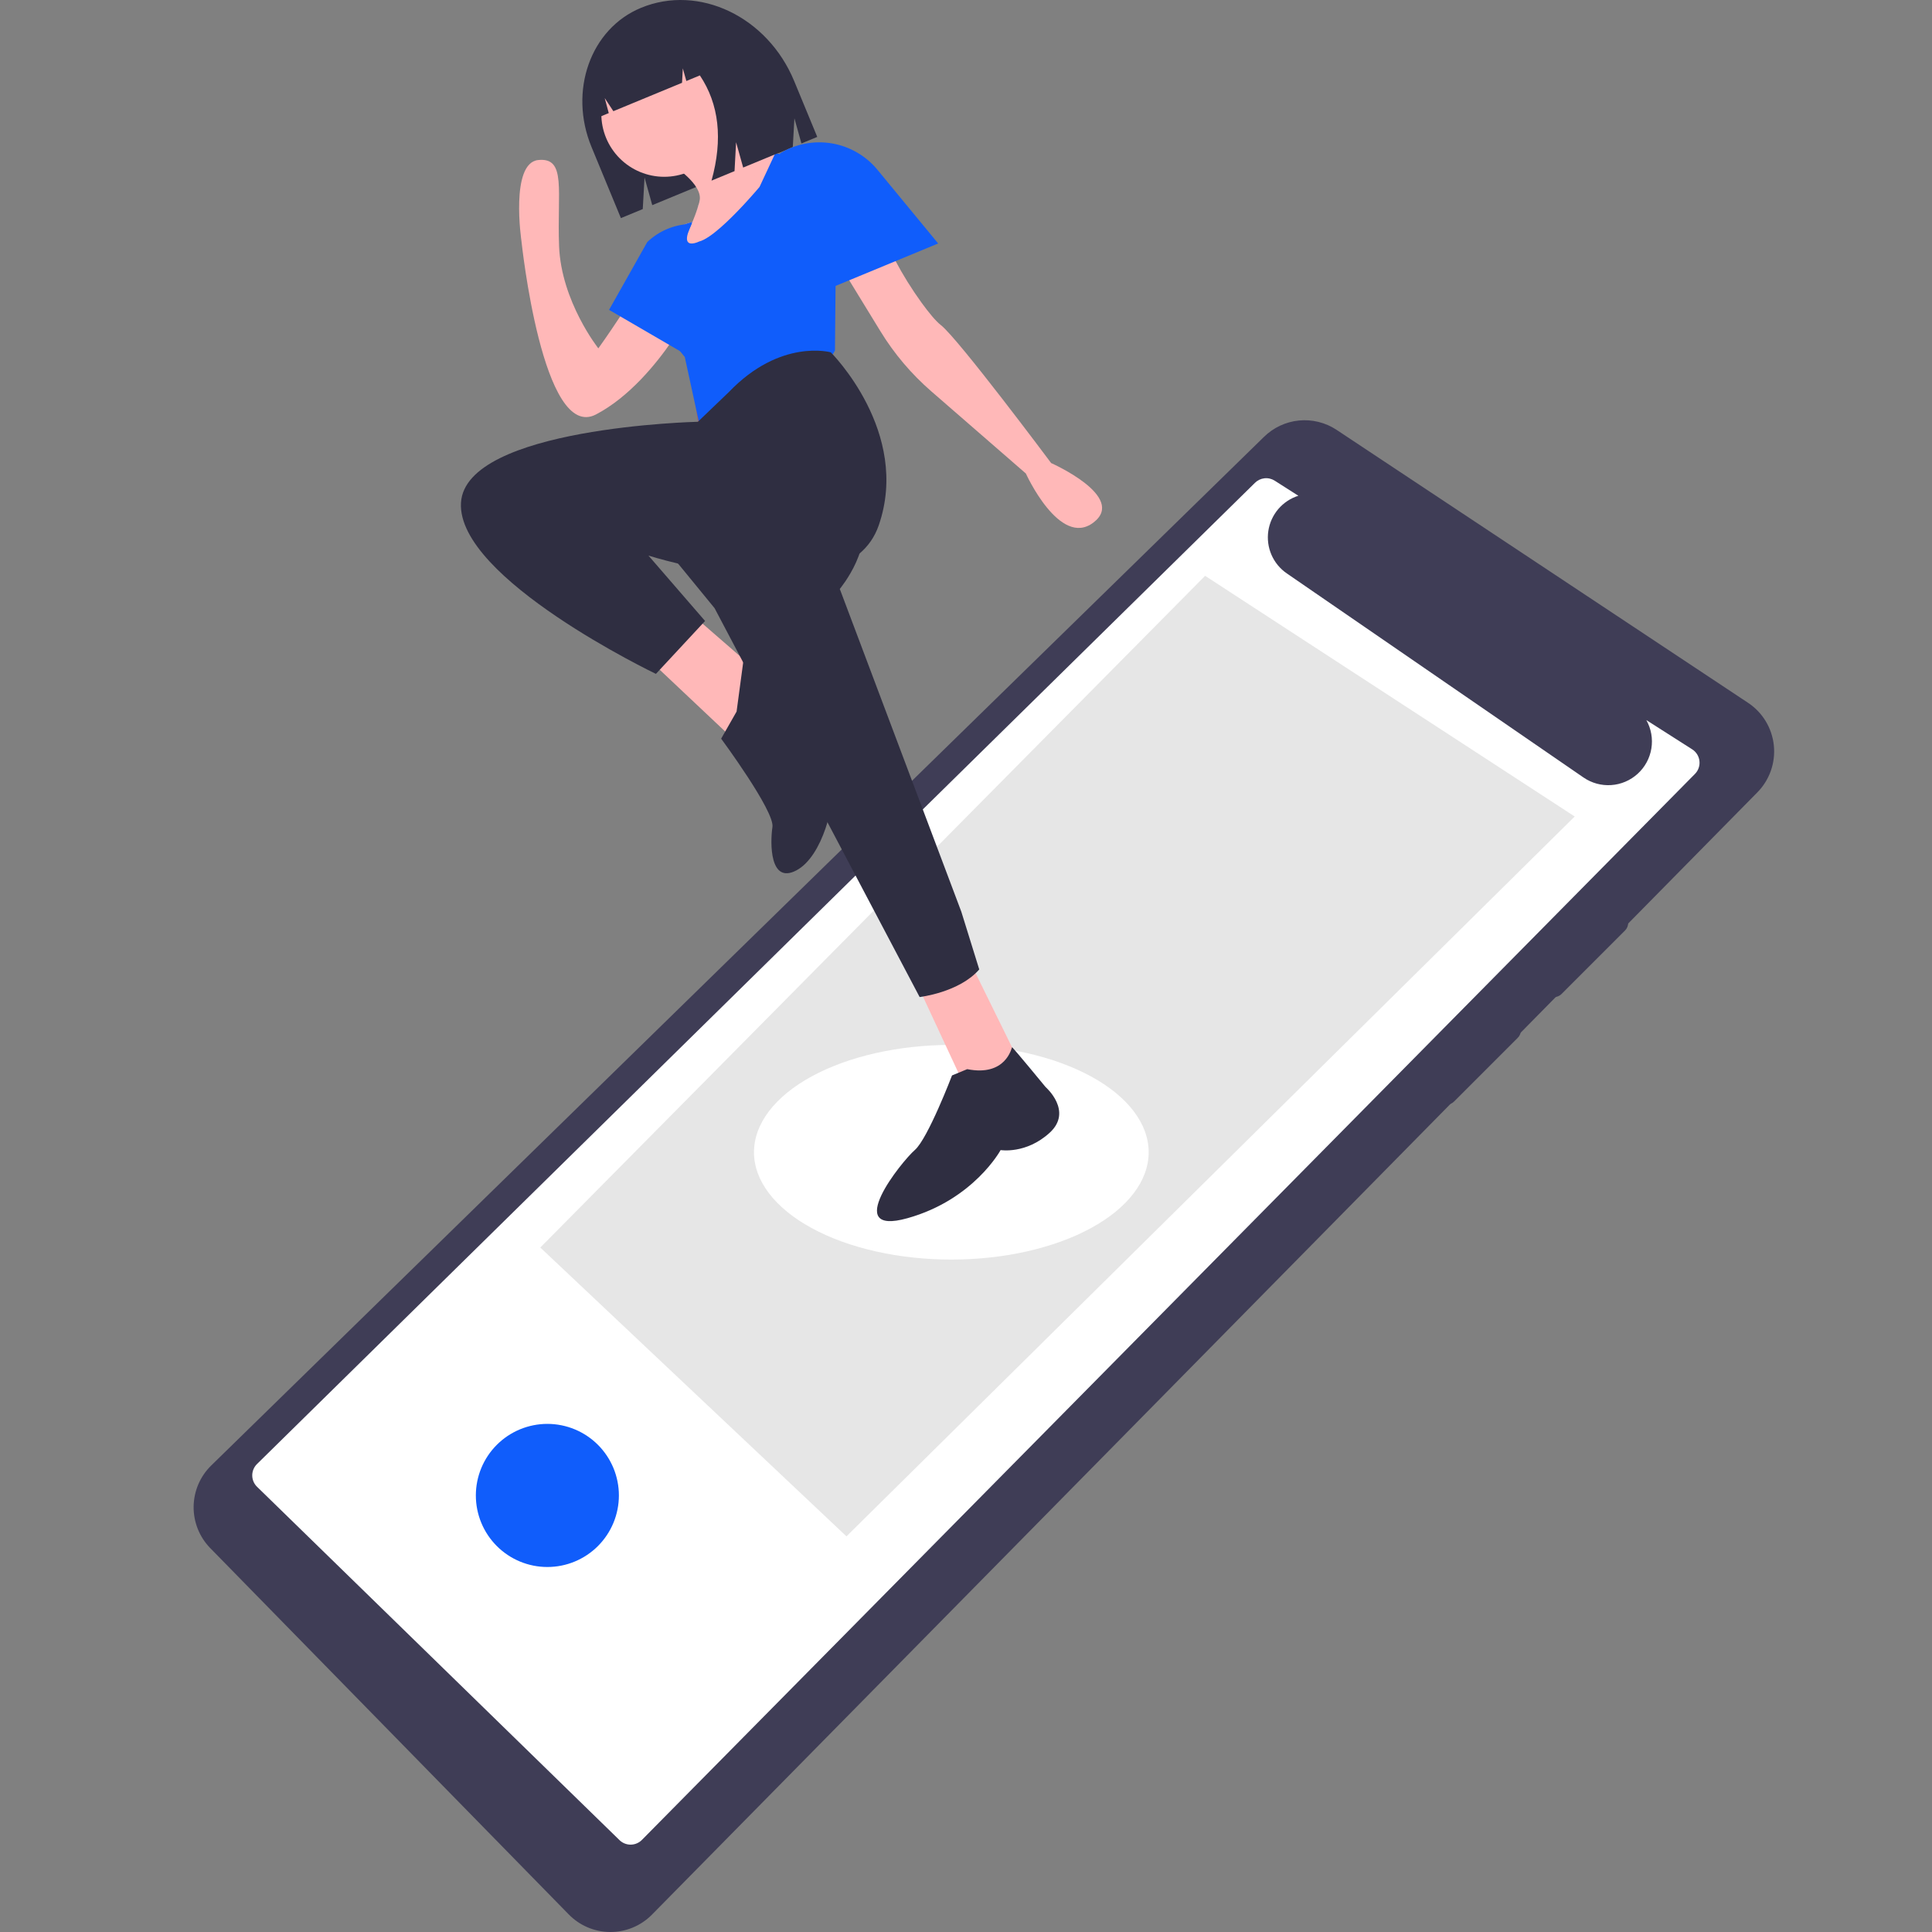 <?xml version="1.0" encoding="UTF-8" standalone="no"?>
<svg xmlns="http://www.w3.org/2000/svg" xmlns:xlink="http://www.w3.org/1999/xlink" width="1080" zoomAndPan="magnify" viewBox="0 0 810 810" height="1080" preserveAspectRatio="xMidYMid meet" version="1.0"><rect x="0" y="0" width="810" height="810" fill="#808080" stroke="none"/><path fill="#3f3d56" d="M 88.52 614.449 C 87.949 615.008 87.41 615.594 86.898 616.203 C 86.387 616.812 85.902 617.449 85.453 618.105 C 85.004 618.766 84.586 619.445 84.203 620.141 C 83.82 620.84 83.473 621.559 83.156 622.289 C 82.844 623.023 82.566 623.77 82.324 624.531 C 82.086 625.289 81.879 626.059 81.715 626.84 C 81.551 627.621 81.422 628.406 81.332 629.199 C 81.242 629.988 81.191 630.785 81.18 631.582 C 81.168 632.379 81.195 633.176 81.262 633.969 C 81.328 634.766 81.434 635.555 81.578 636.34 C 81.719 637.121 81.902 637.898 82.121 638.664 C 82.34 639.434 82.594 640.188 82.887 640.93 C 83.18 641.668 83.508 642.395 83.871 643.105 C 84.234 643.816 84.629 644.504 85.062 645.176 C 85.492 645.848 85.953 646.496 86.449 647.121 C 86.941 647.746 87.465 648.348 88.02 648.922 L 238.367 802.543 C 238.93 803.121 239.516 803.676 240.133 804.199 C 240.75 804.723 241.391 805.211 242.055 805.672 C 242.719 806.129 243.406 806.555 244.113 806.945 C 244.82 807.34 245.543 807.691 246.285 808.012 C 247.027 808.332 247.785 808.613 248.555 808.859 C 249.324 809.102 250.105 809.309 250.895 809.473 C 251.684 809.641 252.48 809.77 253.285 809.855 C 254.086 809.945 254.895 809.992 255.699 810 C 256.508 810.008 257.316 809.977 258.121 809.902 C 258.926 809.832 259.723 809.719 260.516 809.566 C 261.309 809.414 262.094 809.227 262.867 808.996 C 263.645 808.766 264.406 808.5 265.152 808.195 C 265.902 807.891 266.633 807.547 267.348 807.172 C 268.062 806.793 268.754 806.383 269.43 805.934 C 270.102 805.488 270.754 805.012 271.379 804.5 C 272.004 803.988 272.602 803.449 273.176 802.879 L 736.629 332.355 C 737.27 331.715 737.875 331.039 738.445 330.332 C 739.012 329.625 739.539 328.887 740.023 328.121 C 740.512 327.352 740.953 326.562 741.348 325.746 C 741.746 324.93 742.098 324.094 742.402 323.238 C 742.707 322.383 742.965 321.512 743.172 320.629 C 743.379 319.746 743.535 318.852 743.645 317.953 C 743.754 317.051 743.812 316.145 743.82 315.238 C 743.824 314.328 743.781 313.426 743.691 312.52 C 743.598 311.617 743.453 310.723 743.262 309.836 C 743.066 308.949 742.824 308.074 742.535 307.215 C 742.246 306.355 741.906 305.512 741.523 304.691 C 741.141 303.867 740.711 303.07 740.238 302.293 C 739.766 301.52 739.25 300.773 738.695 300.055 C 738.141 299.336 737.547 298.652 736.914 298 C 736.281 297.352 735.613 296.738 734.914 296.16 C 734.211 295.582 733.48 295.047 732.723 294.551 L 560.316 180.184 C 559.164 179.426 557.953 178.77 556.691 178.215 C 555.426 177.664 554.125 177.223 552.785 176.891 C 551.445 176.559 550.086 176.344 548.711 176.246 C 547.332 176.148 545.957 176.164 544.586 176.301 C 543.211 176.434 541.859 176.688 540.527 177.051 C 539.199 177.418 537.906 177.895 536.656 178.48 C 535.406 179.066 534.219 179.754 533.086 180.543 C 531.953 181.332 530.895 182.211 529.91 183.18 Z M 88.52 614.449 " fill-opacity="1" fill-rule="nonzero"/><path fill="#ffffff" d="M 709.461 314.164 L 690.238 301.902 C 690.742 302.797 691.164 303.73 691.512 304.699 C 691.855 305.664 692.121 306.656 692.301 307.668 C 692.48 308.68 692.574 309.699 692.582 310.727 C 692.59 311.754 692.512 312.773 692.348 313.789 C 692.184 314.801 691.938 315.797 691.605 316.77 C 691.277 317.742 690.867 318.68 690.379 319.582 C 689.891 320.488 689.328 321.344 688.695 322.152 C 688.062 322.961 687.367 323.715 686.609 324.406 C 685.852 325.098 685.039 325.723 684.176 326.277 C 683.312 326.836 682.41 327.312 681.465 327.719 C 680.52 328.121 679.551 328.445 678.551 328.684 C 677.551 328.926 676.539 329.078 675.516 329.148 C 674.492 329.219 673.469 329.203 672.445 329.102 C 671.426 329 670.418 328.812 669.43 328.543 C 668.438 328.27 667.477 327.918 666.547 327.484 C 665.613 327.051 664.727 326.543 663.879 325.961 L 539.496 240.402 C 538.793 239.922 538.125 239.391 537.496 238.816 C 536.867 238.238 536.281 237.621 535.738 236.965 C 535.195 236.305 534.699 235.613 534.254 234.887 C 533.809 234.156 533.414 233.402 533.074 232.621 C 532.734 231.836 532.449 231.035 532.219 230.211 C 531.992 229.391 531.82 228.555 531.711 227.711 C 531.598 226.863 531.547 226.012 531.551 225.16 C 531.559 224.305 531.625 223.457 531.75 222.613 C 531.875 221.77 532.059 220.938 532.301 220.117 C 532.543 219.301 532.84 218.504 533.195 217.727 C 533.547 216.949 533.953 216.199 534.41 215.48 C 534.867 214.758 535.375 214.074 535.926 213.426 C 536.48 212.777 537.078 212.168 537.715 211.602 C 538.355 211.035 539.027 210.516 539.738 210.047 C 540.449 209.574 541.191 209.152 541.961 208.785 C 542.73 208.418 543.523 208.105 544.336 207.848 L 534.434 201.531 C 533.789 201.121 533.098 200.828 532.355 200.656 C 531.613 200.484 530.863 200.441 530.105 200.527 C 529.348 200.613 528.629 200.82 527.941 201.152 C 527.258 201.484 526.645 201.922 526.109 202.465 L 107.676 613.875 C 107.363 614.191 107.086 614.535 106.844 614.906 C 106.602 615.281 106.395 615.672 106.23 616.086 C 106.066 616.496 105.941 616.922 105.863 617.359 C 105.781 617.797 105.746 618.234 105.754 618.68 C 105.762 619.125 105.812 619.562 105.91 619.996 C 106.004 620.43 106.141 620.852 106.32 621.258 C 106.5 621.664 106.719 622.051 106.977 622.41 C 107.23 622.773 107.523 623.109 107.844 623.414 L 259.809 771.559 C 260.121 771.852 260.461 772.113 260.82 772.344 C 261.184 772.574 261.566 772.766 261.965 772.922 C 262.363 773.078 262.777 773.191 263.199 773.27 C 263.621 773.344 264.047 773.379 264.473 773.375 C 264.902 773.367 265.328 773.32 265.746 773.234 C 266.168 773.145 266.574 773.02 266.969 772.852 C 267.363 772.684 267.738 772.48 268.098 772.242 C 268.453 772.004 268.781 771.734 269.086 771.43 L 710.582 324.508 C 710.934 324.156 711.246 323.766 711.512 323.344 C 711.777 322.922 711.992 322.477 712.16 322.004 C 712.324 321.535 712.438 321.051 712.496 320.555 C 712.555 320.059 712.555 319.562 712.5 319.066 C 712.449 318.57 712.34 318.086 712.176 317.613 C 712.016 317.141 711.801 316.691 711.539 316.27 C 711.273 315.844 710.969 315.453 710.617 315.098 C 710.266 314.742 709.879 314.434 709.461 314.164 Z M 709.461 314.164 " fill-opacity="1" fill-rule="nonzero"/><path fill="#e6e6e6" d="M 226.523 523.031 L 354.883 644.121 L 660.203 342.32 L 505.25 241.414 Z M 226.523 523.031 " fill-opacity="1" fill-rule="nonzero"/><path fill="#3f3d56" d="M 648.336 416.801 C 648.547 417 648.773 417.18 649.016 417.336 C 649.262 417.492 649.516 417.625 649.785 417.734 C 650.055 417.84 650.332 417.922 650.617 417.977 C 650.902 418.031 651.188 418.059 651.477 418.059 C 651.766 418.059 652.055 418.031 652.34 417.977 C 652.625 417.922 652.902 417.84 653.168 417.734 C 653.438 417.625 653.695 417.492 653.938 417.336 C 654.184 417.18 654.41 417 654.617 416.801 L 681.32 390.09 C 681.523 389.883 681.707 389.656 681.871 389.414 C 682.031 389.172 682.168 388.914 682.281 388.645 C 682.391 388.375 682.477 388.098 682.531 387.812 C 682.59 387.527 682.617 387.238 682.617 386.945 C 682.617 386.652 682.59 386.363 682.531 386.078 C 682.477 385.793 682.391 385.516 682.281 385.246 C 682.168 384.977 682.031 384.719 681.871 384.477 C 681.707 384.234 681.523 384.008 681.32 383.805 C 681.109 383.602 680.883 383.426 680.641 383.266 C 680.395 383.109 680.141 382.977 679.871 382.871 C 679.602 382.762 679.324 382.68 679.039 382.625 C 678.754 382.57 678.469 382.543 678.18 382.543 C 677.887 382.543 677.602 382.57 677.316 382.625 C 677.031 382.68 676.754 382.762 676.484 382.871 C 676.219 382.977 675.961 383.109 675.715 383.266 C 675.473 383.426 675.246 383.602 675.035 383.805 L 648.336 410.516 C 648.129 410.723 647.945 410.945 647.785 411.191 C 647.625 411.434 647.488 411.688 647.375 411.957 C 647.266 412.227 647.18 412.504 647.125 412.793 C 647.066 413.078 647.039 413.367 647.039 413.66 C 647.039 413.949 647.066 414.238 647.125 414.523 C 647.18 414.812 647.266 415.09 647.375 415.359 C 647.488 415.629 647.625 415.883 647.785 416.129 C 647.945 416.371 648.129 416.594 648.336 416.801 Z M 648.336 416.801 " fill-opacity="1" fill-rule="nonzero"/><path fill="#3f3d56" d="M 603.359 461.801 C 603.566 462.008 603.789 462.191 604.031 462.352 C 604.273 462.516 604.531 462.652 604.801 462.762 C 605.07 462.875 605.348 462.957 605.633 463.016 C 605.918 463.074 606.207 463.102 606.5 463.102 C 606.793 463.102 607.082 463.074 607.367 463.016 C 607.652 462.957 607.93 462.875 608.199 462.762 C 608.469 462.652 608.727 462.516 608.969 462.352 C 609.211 462.191 609.434 462.008 609.641 461.801 L 636.34 435.09 C 636.547 434.883 636.73 434.656 636.895 434.414 C 637.055 434.172 637.191 433.918 637.305 433.645 C 637.414 433.375 637.5 433.098 637.559 432.812 C 637.613 432.527 637.641 432.238 637.641 431.945 C 637.641 431.652 637.613 431.363 637.559 431.078 C 637.5 430.793 637.414 430.516 637.305 430.246 C 637.191 429.977 637.055 429.719 636.895 429.477 C 636.73 429.234 636.547 429.008 636.34 428.801 C 636.137 428.598 635.91 428.41 635.668 428.25 C 635.426 428.086 635.168 427.949 634.898 427.84 C 634.629 427.727 634.352 427.645 634.066 427.586 C 633.781 427.527 633.492 427.5 633.199 427.5 C 632.91 427.5 632.621 427.527 632.332 427.586 C 632.047 427.645 631.77 427.727 631.5 427.84 C 631.23 427.949 630.973 428.086 630.73 428.25 C 630.488 428.41 630.266 428.598 630.059 428.801 L 603.359 455.516 C 603.152 455.723 602.969 455.949 602.809 456.191 C 602.645 456.434 602.508 456.688 602.398 456.957 C 602.285 457.227 602.203 457.508 602.145 457.793 C 602.09 458.078 602.059 458.367 602.059 458.66 C 602.059 458.949 602.09 459.238 602.145 459.527 C 602.203 459.812 602.285 460.09 602.398 460.359 C 602.508 460.629 602.645 460.887 602.809 461.129 C 602.969 461.371 603.152 461.594 603.359 461.801 Z M 603.359 461.801 " fill-opacity="1" fill-rule="nonzero"/><path fill="#105dfb" d="M 259.473 626.969 C 259.473 627.953 259.426 628.934 259.328 629.91 C 259.23 630.887 259.086 631.859 258.895 632.82 C 258.703 633.785 258.465 634.738 258.18 635.68 C 257.895 636.617 257.566 637.543 257.191 638.449 C 256.812 639.359 256.395 640.246 255.93 641.113 C 255.469 641.977 254.965 642.82 254.418 643.637 C 253.871 644.453 253.289 645.242 252.664 646 C 252.043 646.762 251.383 647.488 250.691 648.184 C 249.996 648.879 249.27 649.535 248.508 650.16 C 247.75 650.781 246.961 651.367 246.145 651.914 C 245.328 652.461 244.488 652.965 243.621 653.426 C 242.754 653.891 241.867 654.309 240.961 654.688 C 240.055 655.062 239.129 655.391 238.191 655.68 C 237.25 655.965 236.301 656.203 235.336 656.395 C 234.375 656.586 233.402 656.73 232.426 656.824 C 231.449 656.922 230.469 656.969 229.488 656.969 C 228.504 656.969 227.523 656.922 226.547 656.824 C 225.57 656.73 224.602 656.586 223.637 656.395 C 222.672 656.203 221.723 655.965 220.781 655.676 C 219.844 655.391 218.918 655.062 218.012 654.688 C 217.105 654.309 216.219 653.891 215.352 653.426 C 214.484 652.965 213.645 652.461 212.828 651.914 C 212.012 651.367 211.223 650.781 210.465 650.16 C 209.707 649.535 208.977 648.879 208.285 648.184 C 207.59 647.488 206.93 646.762 206.309 646 C 205.684 645.242 205.102 644.453 204.555 643.637 C 204.008 642.82 203.504 641.977 203.043 641.113 C 202.578 640.246 202.16 639.359 201.785 638.449 C 201.406 637.543 201.078 636.617 200.793 635.68 C 200.508 634.738 200.27 633.785 200.078 632.82 C 199.887 631.859 199.742 630.887 199.645 629.91 C 199.551 628.934 199.5 627.953 199.5 626.969 C 199.5 625.988 199.551 625.008 199.645 624.027 C 199.742 623.051 199.887 622.082 200.078 621.117 C 200.27 620.152 200.508 619.203 200.793 618.262 C 201.078 617.32 201.406 616.398 201.785 615.488 C 202.16 614.582 202.578 613.695 203.043 612.828 C 203.504 611.961 204.008 611.121 204.555 610.301 C 205.102 609.484 205.684 608.695 206.309 607.938 C 206.93 607.18 207.59 606.449 208.285 605.758 C 208.977 605.062 209.707 604.402 210.465 603.777 C 211.223 603.156 212.012 602.57 212.828 602.023 C 213.645 601.48 214.484 600.977 215.352 600.512 C 216.219 600.047 217.105 599.629 218.012 599.254 C 218.918 598.879 219.844 598.547 220.781 598.262 C 221.723 597.977 222.672 597.738 223.637 597.547 C 224.602 597.355 225.57 597.211 226.547 597.113 C 227.523 597.016 228.504 596.969 229.488 596.969 C 230.469 596.969 231.449 597.016 232.426 597.113 C 233.402 597.211 234.375 597.355 235.336 597.547 C 236.301 597.738 237.25 597.977 238.191 598.262 C 239.129 598.547 240.055 598.879 240.961 599.254 C 241.867 599.629 242.754 600.047 243.621 600.512 C 244.488 600.977 245.328 601.48 246.145 602.023 C 246.961 602.57 247.75 603.156 248.508 603.777 C 249.27 604.402 249.996 605.062 250.691 605.758 C 251.383 606.449 252.043 607.18 252.664 607.938 C 253.289 608.695 253.871 609.484 254.418 610.301 C 254.965 611.121 255.469 611.961 255.93 612.828 C 256.395 613.695 256.812 614.582 257.191 615.488 C 257.566 616.398 257.895 617.32 258.18 618.262 C 258.465 619.203 258.703 620.152 258.895 621.117 C 259.086 622.082 259.23 623.051 259.328 624.027 C 259.426 625.008 259.473 625.988 259.473 626.969 Z M 259.473 626.969 " fill-opacity="1" fill-rule="nonzero"/><path fill="#ffffff" d="M 481.586 483.082 C 481.586 483.816 481.551 484.551 481.484 485.289 C 481.418 486.023 481.32 486.758 481.188 487.492 C 481.055 488.223 480.887 488.953 480.688 489.684 C 480.492 490.41 480.258 491.137 479.996 491.859 C 479.73 492.582 479.434 493.301 479.105 494.016 C 478.777 494.73 478.414 495.438 478.023 496.145 C 477.629 496.848 477.203 497.547 476.75 498.242 C 476.293 498.934 475.805 499.621 475.285 500.301 C 474.77 500.98 474.219 501.656 473.641 502.32 C 473.062 502.984 472.453 503.645 471.816 504.293 C 471.176 504.941 470.512 505.582 469.812 506.215 C 469.117 506.848 468.395 507.469 467.641 508.082 C 466.891 508.691 466.109 509.297 465.305 509.887 C 464.496 510.477 463.664 511.059 462.805 511.629 C 461.945 512.199 461.062 512.754 460.152 513.301 C 459.242 513.848 458.309 514.379 457.352 514.898 C 456.395 515.422 455.414 515.93 454.41 516.422 C 453.406 516.918 452.383 517.398 451.336 517.867 C 450.289 518.332 449.223 518.785 448.133 519.227 C 447.047 519.664 445.941 520.086 444.812 520.496 C 443.688 520.906 442.543 521.301 441.383 521.68 C 440.223 522.059 439.043 522.418 437.852 522.766 C 436.656 523.113 435.445 523.445 434.223 523.762 C 433 524.074 431.762 524.375 430.512 524.656 C 429.258 524.938 427.996 525.203 426.723 525.449 C 425.445 525.699 424.16 525.93 422.863 526.145 C 421.57 526.355 420.266 526.555 418.949 526.73 C 417.637 526.91 416.316 527.07 414.988 527.215 C 413.66 527.359 412.328 527.484 410.988 527.594 C 409.648 527.703 408.305 527.793 406.957 527.863 C 405.609 527.938 404.262 527.988 402.906 528.027 C 401.555 528.062 400.203 528.082 398.848 528.082 C 397.492 528.082 396.141 528.062 394.789 528.027 C 393.438 527.988 392.086 527.938 390.738 527.863 C 389.391 527.793 388.047 527.703 386.707 527.594 C 385.367 527.484 384.035 527.359 382.707 527.215 C 381.379 527.07 380.059 526.91 378.746 526.73 C 377.43 526.555 376.125 526.355 374.832 526.145 C 373.535 525.93 372.25 525.699 370.973 525.449 C 369.699 525.203 368.438 524.938 367.188 524.656 C 365.934 524.371 364.695 524.074 363.473 523.762 C 362.25 523.445 361.039 523.113 359.848 522.766 C 358.652 522.418 357.473 522.059 356.312 521.68 C 355.152 521.301 354.008 520.906 352.883 520.496 C 351.754 520.086 350.648 519.664 349.562 519.227 C 348.473 518.785 347.406 518.332 346.359 517.867 C 345.312 517.398 344.289 516.918 343.285 516.422 C 342.281 515.93 341.301 515.422 340.344 514.898 C 339.387 514.379 338.453 513.848 337.543 513.301 C 336.633 512.754 335.75 512.195 334.891 511.629 C 334.031 511.059 333.199 510.477 332.395 509.887 C 331.586 509.297 330.809 508.691 330.055 508.082 C 329.301 507.469 328.578 506.848 327.883 506.215 C 327.188 505.582 326.52 504.941 325.879 504.293 C 325.242 503.645 324.633 502.984 324.055 502.32 C 323.477 501.656 322.926 500.98 322.41 500.301 C 321.891 499.621 321.402 498.934 320.945 498.242 C 320.492 497.547 320.066 496.848 319.672 496.145 C 319.281 495.438 318.918 494.73 318.59 494.016 C 318.262 493.301 317.965 492.582 317.699 491.859 C 317.438 491.137 317.203 490.41 317.008 489.684 C 316.809 488.953 316.641 488.223 316.508 487.492 C 316.375 486.758 316.277 486.023 316.211 485.289 C 316.145 484.551 316.109 483.816 316.109 483.082 C 316.109 482.344 316.145 481.609 316.211 480.871 C 316.277 480.137 316.375 479.402 316.508 478.668 C 316.641 477.938 316.809 477.207 317.008 476.477 C 317.203 475.75 317.438 475.023 317.699 474.301 C 317.965 473.578 318.262 472.859 318.59 472.145 C 318.918 471.434 319.281 470.723 319.672 470.016 C 320.066 469.312 320.492 468.613 320.945 467.922 C 321.402 467.227 321.891 466.539 322.41 465.859 C 322.926 465.18 323.477 464.508 324.055 463.84 C 324.633 463.176 325.242 462.516 325.879 461.867 C 326.52 461.219 327.188 460.578 327.883 459.945 C 328.578 459.312 329.301 458.691 330.055 458.078 C 330.809 457.469 331.586 456.863 332.395 456.273 C 333.199 455.684 334.031 455.102 334.891 454.531 C 335.75 453.965 336.633 453.406 337.543 452.859 C 338.453 452.312 339.387 451.781 340.344 451.262 C 341.301 450.738 342.281 450.23 343.285 449.738 C 344.289 449.242 345.312 448.762 346.359 448.293 C 347.406 447.828 348.473 447.375 349.562 446.938 C 350.648 446.496 351.754 446.074 352.883 445.664 C 354.008 445.254 355.152 444.859 356.312 444.48 C 357.473 444.105 358.652 443.742 359.848 443.395 C 361.039 443.047 362.25 442.715 363.473 442.402 C 364.695 442.086 365.934 441.789 367.188 441.504 C 368.438 441.223 369.699 440.957 370.973 440.711 C 372.25 440.461 373.535 440.23 374.832 440.02 C 376.125 439.805 377.43 439.609 378.746 439.43 C 380.059 439.25 381.379 439.09 382.707 438.945 C 384.035 438.801 385.367 438.676 386.707 438.566 C 388.047 438.461 389.391 438.367 390.738 438.297 C 392.086 438.227 393.438 438.172 394.789 438.133 C 396.141 438.098 397.492 438.082 398.848 438.082 C 400.203 438.082 401.555 438.098 402.906 438.133 C 404.262 438.172 405.609 438.227 406.957 438.297 C 408.305 438.367 409.648 438.461 410.988 438.566 C 412.328 438.676 413.66 438.801 414.988 438.945 C 416.316 439.09 417.637 439.25 418.953 439.43 C 420.266 439.609 421.57 439.805 422.863 440.02 C 424.16 440.23 425.445 440.461 426.723 440.711 C 427.996 440.957 429.258 441.223 430.512 441.504 C 431.762 441.789 433 442.086 434.223 442.402 C 435.445 442.715 436.656 443.047 437.852 443.395 C 439.043 443.742 440.223 444.105 441.383 444.48 C 442.543 444.859 443.688 445.254 444.812 445.664 C 445.941 446.074 447.047 446.496 448.133 446.938 C 449.223 447.375 450.289 447.828 451.336 448.293 C 452.383 448.762 453.406 449.242 454.41 449.738 C 455.414 450.23 456.395 450.738 457.352 451.262 C 458.309 451.781 459.242 452.312 460.152 452.859 C 461.062 453.406 461.945 453.965 462.805 454.531 C 463.664 455.102 464.496 455.684 465.305 456.273 C 466.109 456.863 466.891 457.469 467.641 458.078 C 468.395 458.691 469.117 459.312 469.812 459.945 C 470.512 460.578 471.176 461.219 471.816 461.867 C 472.453 462.516 473.062 463.176 473.641 463.84 C 474.219 464.508 474.77 465.18 475.285 465.859 C 475.805 466.539 476.293 467.227 476.75 467.922 C 477.203 468.613 477.629 469.312 478.023 470.016 C 478.414 470.723 478.777 471.434 479.105 472.145 C 479.434 472.859 479.73 473.578 479.996 474.301 C 480.258 475.023 480.492 475.75 480.688 476.477 C 480.887 477.207 481.055 477.938 481.188 478.668 C 481.32 479.402 481.418 480.137 481.484 480.871 C 481.551 481.609 481.586 482.344 481.586 483.082 Z M 481.586 483.082 " fill-opacity="1" fill-rule="nonzero"/><path fill="#ffb8b8" d="M 292.195 92.953 L 291.203 101.941 L 290.621 107.258 L 287.762 133.266 C 287.762 133.266 285.578 137.32 281.672 143.008 C 275.184 152.457 263.898 166.406 249.898 173.75 C 227.465 185.508 218.617 101.043 218.617 101.043 C 218.617 101.043 213.77 68.293 225.68 67.09 C 237.59 65.887 233.492 79.996 234.398 103.203 C 235.305 126.414 250.859 146.047 250.859 146.047 C 250.859 146.047 267.414 123.062 274.691 107.641 C 278.48 99.605 283.074 95.957 286.602 94.312 L 286.613 94.305 C 287.781 93.746 289 93.348 290.277 93.113 C 290.91 92.988 291.547 92.938 292.195 92.953 Z M 292.195 92.953 " fill-opacity="1" fill-rule="nonzero"/><path fill="#105dfb" d="M 255.348 129.914 L 291.863 151.156 L 311.746 115.707 L 307.258 99.719 C 306.613 99.215 305.949 98.742 305.262 98.297 C 304.578 97.852 303.875 97.441 303.152 97.059 C 302.43 96.68 301.691 96.328 300.941 96.012 C 300.188 95.699 299.422 95.418 298.645 95.168 C 297.863 94.922 297.078 94.711 296.281 94.531 C 295.484 94.355 294.68 94.215 293.871 94.109 C 293.062 94.004 292.25 93.934 291.434 93.902 C 290.617 93.871 289.801 93.875 288.984 93.914 C 288.172 93.953 287.359 94.031 286.551 94.141 C 285.742 94.254 284.938 94.402 284.145 94.586 C 283.348 94.77 282.562 94.988 281.785 95.242 C 281.012 95.496 280.246 95.785 279.496 96.109 C 278.746 96.43 278.012 96.785 277.293 97.172 C 276.574 97.562 275.875 97.98 275.195 98.43 C 274.512 98.879 273.852 99.359 273.215 99.871 C 272.574 100.379 271.961 100.914 271.371 101.48 Z M 255.348 129.914 " fill-opacity="1" fill-rule="nonzero"/><path fill="#2f2e41" d="M 268.711 3.297 C 247.57 12.039 238.297 38.152 247.996 61.625 L 260.316 91.445 L 269.48 87.656 L 270.223 74.41 L 273.461 86.008 L 332.383 61.641 L 333.059 49.598 L 336.004 60.145 L 342.637 57.398 L 332.961 33.984 C 321.801 6.977 293.035 -6.766 268.711 3.297 Z M 268.711 3.297 " fill-opacity="1" fill-rule="nonzero"/><path fill="#a0616a" d="M 289.723 156.035 L 293.441 183.047 L 351.898 156.387 L 342.52 136.684 C 342.52 136.684 293.199 143.43 289.723 156.035 Z M 289.723 156.035 " fill-opacity="1" fill-rule="nonzero"/><path fill="#ffb8b8" d="M 272.805 277.227 L 309.395 311.742 L 318.211 282.031 L 291.113 258.484 Z M 272.805 277.227 " fill-opacity="1" fill-rule="nonzero"/><path fill="#ffb8b8" d="M 384.871 413.336 L 407.137 461.227 L 430.449 451.586 L 407.121 404.137 Z M 384.871 413.336 " fill-opacity="1" fill-rule="nonzero"/><path fill="#2f2e41" d="M 274.539 224.379 L 299.59 254.977 L 385.562 418.016 C 385.562 418.016 402.148 416.121 410.555 406.438 L 403.039 382.242 L 352.086 246.918 C 352.086 246.918 367.84 227.992 359.586 214.027 C 351.336 200.062 337.719 182.113 337.719 182.113 Z M 274.539 224.379 " fill-opacity="1" fill-rule="nonzero"/><path fill="#2f2e41" d="M 405.5 448.25 L 399.141 450.879 C 399.141 450.879 389.012 477.41 383.531 482.16 C 378.051 486.91 352.652 518.516 380.453 510.738 C 408.258 502.965 419.516 482.172 419.516 482.172 C 419.516 482.172 430.18 483.965 440.086 474.906 C 449.988 465.844 438.375 455.754 438.375 455.754 C 438.375 455.754 424.445 438.812 424.289 439.059 C 424.133 439.301 421.719 451.473 405.5 448.25 Z M 405.5 448.25 " fill-opacity="1" fill-rule="nonzero"/><path fill="#ffb8b8" d="M 302.844 37.66 C 303.176 38.457 303.465 39.27 303.715 40.098 C 303.965 40.926 304.172 41.762 304.34 42.609 C 304.508 43.457 304.637 44.309 304.719 45.172 C 304.805 46.031 304.844 46.891 304.844 47.758 C 304.844 48.621 304.801 49.484 304.715 50.344 C 304.629 51.203 304.504 52.055 304.332 52.902 C 304.164 53.75 303.953 54.586 303.703 55.414 C 303.453 56.242 303.16 57.055 302.828 57.852 C 302.5 58.648 302.129 59.43 301.723 60.191 C 301.312 60.953 300.871 61.691 300.391 62.41 C 299.91 63.129 299.395 63.82 298.848 64.488 C 298.297 65.156 297.719 65.797 297.105 66.406 C 296.496 67.02 295.855 67.598 295.188 68.145 C 294.52 68.691 293.828 69.207 293.109 69.684 C 292.391 70.164 291.648 70.609 290.887 71.016 C 290.125 71.422 289.348 71.789 288.547 72.121 C 287.75 72.449 286.938 72.742 286.109 72.992 C 285.285 73.242 284.449 73.449 283.602 73.617 C 282.754 73.785 281.898 73.91 281.039 73.996 C 280.18 74.082 279.32 74.121 278.457 74.121 C 277.59 74.121 276.73 74.078 275.871 73.992 C 275.012 73.906 274.156 73.781 273.312 73.609 C 272.465 73.441 271.629 73.23 270.801 72.98 C 269.977 72.727 269.164 72.438 268.363 72.105 C 267.566 71.773 266.789 71.406 266.027 70.996 C 265.266 70.59 264.527 70.145 263.809 69.664 C 263.09 69.184 262.398 68.668 261.73 68.121 C 261.062 67.57 260.426 66.992 259.812 66.379 C 259.203 65.77 258.625 65.129 258.078 64.461 C 257.531 63.793 257.016 63.098 256.539 62.379 C 256.059 61.66 255.613 60.922 255.207 60.16 C 254.801 59.395 254.434 58.617 254.105 57.816 C 253.773 57.02 253.484 56.207 253.234 55.379 C 252.984 54.551 252.773 53.715 252.605 52.867 C 252.438 52.02 252.312 51.164 252.23 50.305 C 252.145 49.445 252.102 48.582 252.102 47.719 C 252.105 46.855 252.148 45.992 252.23 45.133 C 252.316 44.273 252.445 43.418 252.613 42.574 C 252.781 41.727 252.992 40.887 253.246 40.062 C 253.496 39.234 253.785 38.422 254.117 37.625 C 254.449 36.824 254.82 36.047 255.227 35.285 C 255.633 34.523 256.078 33.781 256.559 33.066 C 257.039 32.348 257.555 31.652 258.102 30.984 C 258.648 30.32 259.23 29.68 259.84 29.07 C 260.453 28.457 261.09 27.879 261.758 27.332 C 262.426 26.785 263.121 26.27 263.84 25.789 C 264.559 25.312 265.297 24.867 266.059 24.461 C 266.82 24.055 267.602 23.688 268.398 23.355 C 269.199 23.027 270.012 22.734 270.836 22.484 C 271.664 22.234 272.5 22.027 273.348 21.859 C 274.195 21.691 275.047 21.562 275.906 21.48 C 276.766 21.395 277.629 21.355 278.492 21.355 C 279.355 21.355 280.219 21.398 281.078 21.484 C 281.938 21.57 282.789 21.695 283.637 21.863 C 284.484 22.035 285.32 22.246 286.148 22.496 C 286.973 22.746 287.785 23.039 288.582 23.371 C 289.379 23.703 290.16 24.07 290.922 24.48 C 291.684 24.887 292.422 25.332 293.141 25.812 C 293.859 26.293 294.551 26.805 295.219 27.355 C 295.883 27.902 296.523 28.484 297.133 29.094 C 297.742 29.707 298.324 30.348 298.871 31.016 C 299.418 31.684 299.93 32.375 300.41 33.094 C 300.891 33.812 301.332 34.555 301.738 35.316 C 302.145 36.078 302.516 36.859 302.844 37.66 Z M 302.844 37.66 " fill-opacity="1" fill-rule="nonzero"/><path fill="#ffb8b8" d="M 327.641 64.641 L 320.293 78.625 L 319.305 80.5 L 323.5 93.66 L 282.18 110.75 C 282.18 110.75 285.797 103.531 288.941 96.309 C 289 96.148 289.062 95.973 289.141 95.805 C 289.566 94.82 289.941 93.922 290.273 93.113 C 290.453 92.668 290.625 92.25 290.777 91.863 C 291.023 91.23 291.266 90.617 291.512 90.008 C 291.516 90 291.516 89.992 291.512 89.984 C 292.129 88.398 292.652 86.781 293.082 85.137 L 293.09 85.125 C 293.203 84.68 293.297 84.234 293.367 83.781 C 294.355 77.164 282.559 69.633 282.559 69.633 L 301.051 48.332 C 306.613 59.484 319.5 63.141 325.035 64.227 C 326.652 64.539 327.641 64.641 327.641 64.641 Z M 327.641 64.641 " fill-opacity="1" fill-rule="nonzero"/><path fill="#ffb8b8" d="M 458.438 219.07 C 444.297 229.883 430.098 198.52 430.098 198.52 L 390.473 164.086 C 382.051 156.766 374.922 148.348 369.094 138.832 L 351.148 109.531 L 350.383 111.969 L 350.387 111.98 L 348.227 114.465 L 320.727 94.809 L 313.02 89.305 L 309.516 80.824 L 322.34 66.832 L 328.699 64.203 C 328.699 64.203 328.828 64.125 329.062 64.004 C 331.859 62.484 350.363 53.344 359.016 71.523 C 362.414 78.656 364.879 84.715 366.637 89.535 C 371.477 102.969 378.082 115.469 386.457 127.031 C 389.48 131.172 392.355 134.664 394.465 136.301 C 401.77 141.969 440.695 194.137 440.695 194.137 C 440.695 194.137 472.582 208.254 458.438 219.07 Z M 458.438 219.07 " fill-opacity="1" fill-rule="nonzero"/><path fill="#d0cde1" d="M 293.082 85.137 C 293.09 85.273 292.98 86.422 290.777 91.863 C 291.691 89.672 292.457 87.43 293.082 85.137 Z M 293.082 85.137 " fill-opacity="1" fill-rule="nonzero"/><path fill="#105dfb" d="M 350.84 110.281 L 350.387 111.98 L 350.062 146.969 C 350.062 146.969 336.207 172.047 320.496 176.062 C 311.566 178.07 294.82 169.27 293.324 178.305 L 287.098 149.676 L 281.672 143.008 C 281.039 142.227 280.324 141.367 279.539 140.391 C 271.98 131.105 278.816 114.621 278.816 114.621 L 286.602 94.312 L 286.613 94.305 C 287.781 93.746 289 93.348 290.273 93.113 C 289.941 93.922 289.566 94.82 289.141 95.805 C 289.062 95.973 289 96.148 288.941 96.309 C 286.594 102.133 289.18 102.418 291.203 101.941 C 291.875 101.777 292.52 101.547 293.141 101.25 C 297.82 100.059 305.895 92.18 311.652 86 C 315.57 81.797 318.43 78.379 318.43 78.379 L 324.176 66.074 L 325.035 64.227 C 326.652 64.539 327.641 64.641 327.641 64.641 L 328.699 64.203 C 328.699 64.203 328.828 64.125 329.062 64.004 L 325.719 69.578 C 324.887 70.969 324.234 72.438 323.77 73.988 C 323.305 75.539 323.039 77.125 322.969 78.742 C 322.902 80.359 323.031 81.961 323.363 83.547 C 323.695 85.129 324.215 86.648 324.926 88.105 Z M 350.84 110.281 " fill-opacity="1" fill-rule="nonzero"/><path fill="#2f2e41" d="M 305.574 164.375 L 292.586 176.832 C 292.586 176.832 195.027 179.066 193.266 210.828 C 191.5 242.586 274.996 282.527 274.996 282.527 L 295.605 260.348 L 271.871 232.93 C 271.871 232.93 354.785 259.457 368.391 220.316 C 381.992 181.176 348.32 147.719 348.32 147.719 C 348.32 147.719 327.246 141.758 305.574 164.375 Z M 305.574 164.375 " fill-opacity="1" fill-rule="nonzero"/><path fill="#2f2e41" d="M 308.816 298.328 L 302.348 309.691 C 302.348 309.691 324.84 340.109 323.852 346.723 C 322.863 353.34 322.637 370.809 333.855 364.93 C 345.07 359.051 350.34 335.77 348.77 328.969 C 347.203 322.172 346.734 300.023 346.734 300.023 C 346.734 300.023 347.188 265.082 337.211 267.965 C 327.238 270.852 311.758 276.422 311.758 276.422 Z M 308.816 298.328 " fill-opacity="1" fill-rule="nonzero"/><path fill="#2f2e41" d="M 284.43 10.504 C 282.996 9.648 281.484 8.965 279.895 8.457 C 278.309 7.949 276.68 7.629 275.016 7.496 C 273.355 7.363 271.699 7.418 270.047 7.668 C 268.398 7.918 266.797 8.352 265.25 8.969 L 264.496 9.277 C 250.008 15.27 243.684 33.246 250.367 49.426 L 255.223 47.418 L 253.539 41.125 L 257.156 46.617 L 285.949 34.711 L 286.273 28.66 L 287.758 33.961 L 293.422 31.617 C 301.492 43.66 303.121 58.363 298.309 75.73 L 307.957 71.742 L 308.609 59.645 L 311.578 70.246 L 329.973 62.637 L 323.988 37.902 C 316.797 20.504 300.594 9.926 284.43 10.504 Z M 284.43 10.504 " fill-opacity="1" fill-rule="nonzero"/><path fill="#105dfb" d="M 393.332 102.082 L 337.656 125.109 L 319.801 81.891 L 327.121 64.246 C 327.926 63.758 328.746 63.309 329.59 62.895 C 330.434 62.48 331.297 62.105 332.172 61.77 C 333.051 61.434 333.938 61.137 334.844 60.879 C 335.746 60.621 336.66 60.406 337.582 60.23 C 338.504 60.055 339.434 59.918 340.367 59.828 C 341.305 59.734 342.238 59.684 343.18 59.672 C 344.117 59.664 345.055 59.695 345.992 59.77 C 346.93 59.848 347.859 59.961 348.785 60.121 C 349.711 60.277 350.629 60.477 351.539 60.715 C 352.445 60.953 353.34 61.234 354.227 61.551 C 355.109 61.871 355.977 62.23 356.828 62.625 C 357.68 63.023 358.512 63.457 359.324 63.93 C 360.137 64.398 360.926 64.906 361.695 65.445 C 362.461 65.988 363.203 66.562 363.922 67.172 C 364.637 67.777 365.324 68.418 365.984 69.086 C 366.645 69.754 367.273 70.453 367.871 71.176 Z M 393.332 102.082 " fill-opacity="1" fill-rule="nonzero"/></svg>